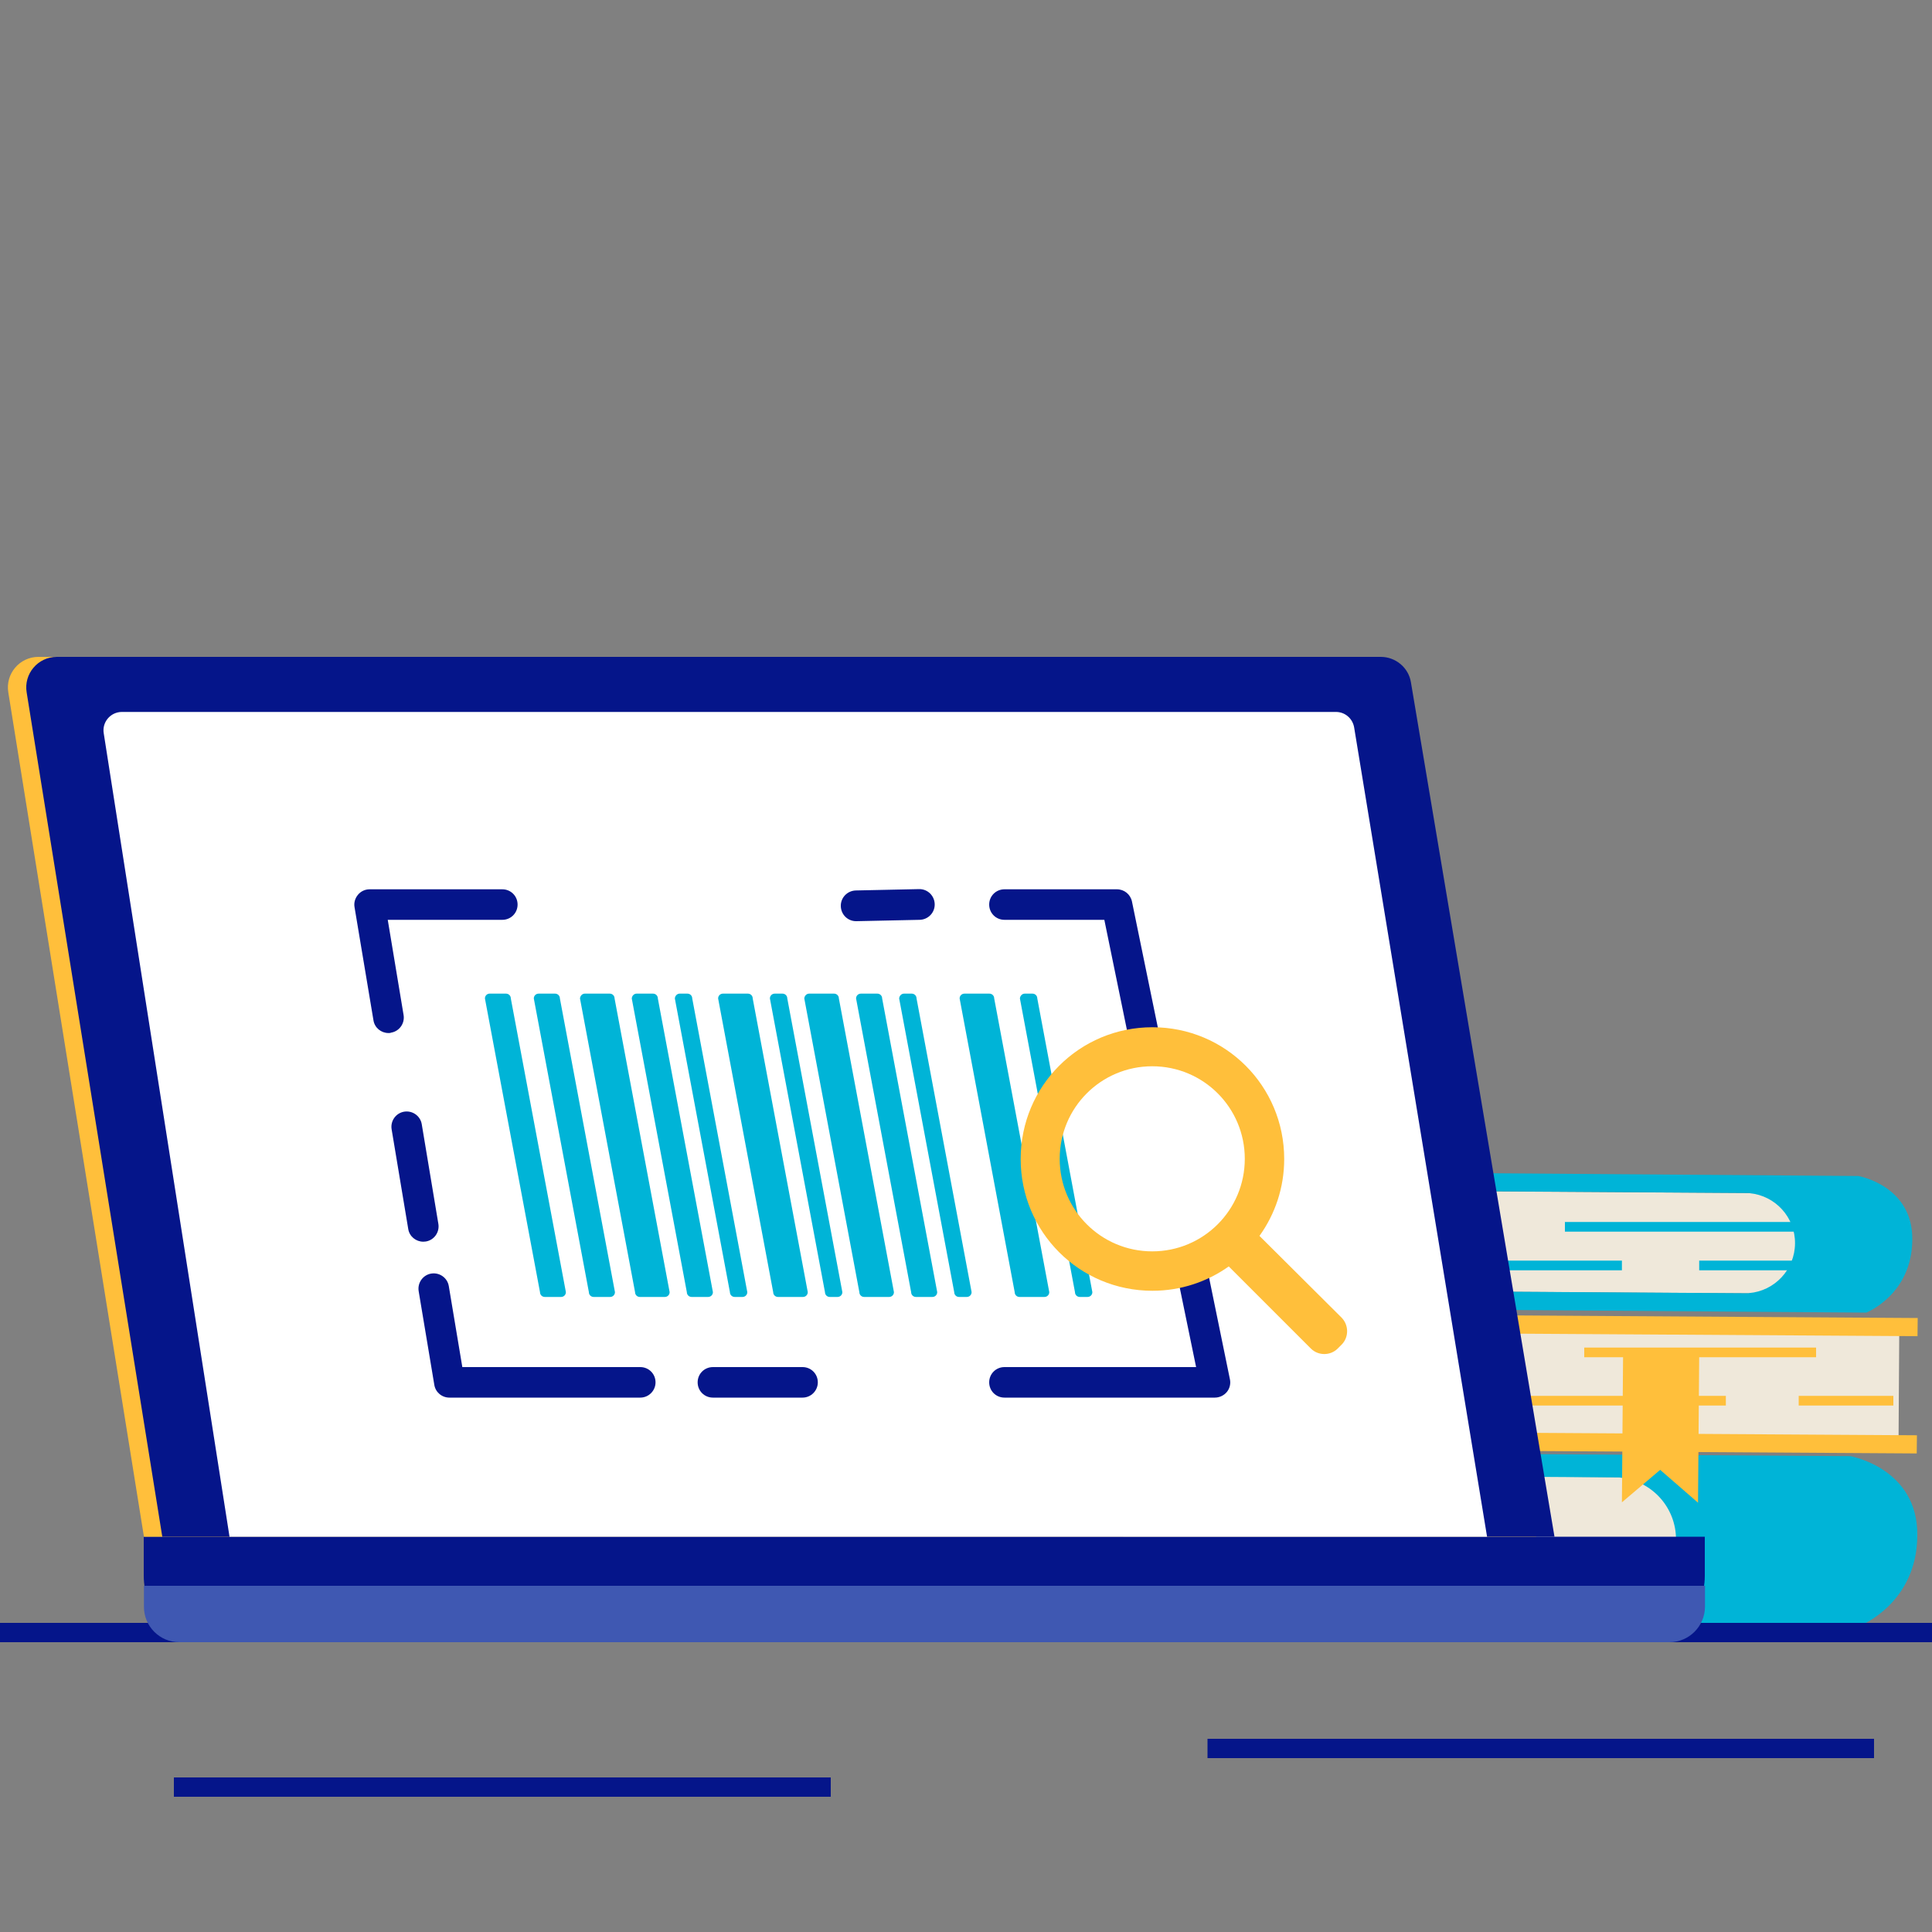 <?xml version="1.0" encoding="utf-8"?>
<!-- Generator: Adobe Illustrator 24.0.0, SVG Export Plug-In . SVG Version: 6.00 Build 0)  -->
<svg version="1.1" xmlns="http://www.w3.org/2000/svg" xmlns:xlink="http://www.w3.org/1999/xlink" x="0px" y="0px"
	 viewBox="0 0 100 100" style="enable-background:new 0 0 100 100;" xml:space="preserve">
<rect x="0" y="0" width="100" height="100" fill="#808080" stroke="none"/>
<style type="text/css">
	.st0{fill:#EFE8DA;}
	.st1{fill:#00B4D7;}
	.st2{fill:#FFBF3B;}
	.st3{fill:#05158A;}
	.st4{fill:#FCB197;}
	.st5{fill:#063889;}
	.st6{fill:#FFCA6C;}
	.st7{fill:#F3B199;}
	.st8{fill:#F2F2F2;}
	.st9{fill:#FFFFFF;}
	.st10{fill:#3F58B2;}
	.st11{opacity:0.43;}
	.st12{fill:#E5970C;}
	.st13{fill:#EA9078;}
	.st14{fill:#F9A791;}
</style>
<g id="Capa_1">
</g>
<g id="Capa_2">
	<g>
		<g>
			<g>
				
					<rect x="58.13" y="76.4" transform="matrix(-1 -6.392294e-03 6.392294e-03 -1 145.716 159.688)" class="st0" width="29.96" height="6.43"/>
			</g>
		</g>
		<g>
			<g>
				
					<rect x="64.17" y="68.81" transform="matrix(-1 -6.392294e-03 6.392294e-03 -1 161.996 144.248)" class="st0" width="34.12" height="6.1"/>
			</g>
		</g>
		<g>
			<g>
				<g>
					<path class="st2" d="M47.36,67.89l51.9,0.33l-0.01,0.94L70.5,68.98l0,0.01c-1.31,0.11-2.35,1.2-2.35,2.54
						c-0.01,1.34,1.01,2.45,2.32,2.57l0,0.01l28.75,0.18l-0.01,0.94l-52.36-0.33c0,0-2.33-0.95-2.31-3.76
						C44.55,68.34,47.36,67.89,47.36,67.89z"/>
				</g>
			</g>
		</g>
		<g>
			<g>
				<g>
					<path class="st1" d="M95.77,75.37l-38.2-0.24l-0.01,1.17l26.29,0.17l0,0.01c1.64,0.16,2.91,1.54,2.9,3.22
						c-0.01,1.68-1.3,3.04-2.94,3.18l0,0.01l-26.29-0.17l-0.01,1.17l38.78,0.25c0,0,2.93-1.15,2.95-4.66
						C99.28,75.98,95.77,75.37,95.77,75.37z"/>
				</g>
			</g>
		</g>
		<g>
			<g>
				
					<rect x="69.8" y="61.7" transform="matrix(-1 -6.392294e-03 6.392294e-03 -1 163.377 129.112)" class="st0" width="24.19" height="5.19"/>
			</g>
		</g>
		<g>
			<g>
				<g>
					<path class="st1" d="M96.19,60.87l-26.84-0.2l-0.01,0.94l21.23,0.14l0,0.01c1.32,0.13,2.35,1.24,2.34,2.6
						c-0.01,1.35-1.05,2.46-2.38,2.57l0,0.01l-21.23-0.14l-0.01,0.94l27.31,0.2c0,0,2.36-0.93,2.38-3.76
						C99.02,61.36,96.19,60.87,96.19,60.87z"/>
				</g>
			</g>
		</g>
		<g>
			<g>
				<polygon class="st2" points="83.95,77.76 85.93,76.08 87.89,77.78 87.95,70.22 84.01,70.19 				"/>
			</g>
		</g>
		<g>
			<g>
				
					<rect x="75.93" y="75.9" transform="matrix(6.392294e-03 -1 1 6.392294e-03 -5.824 156.905)" class="st1" width="0.22" height="10.97"/>
			</g>
		</g>
		<g>
			<rect x="82" y="69.75" class="st2" width="12" height="0.5"/>
		</g>
		<g>
			<rect x="81" y="63.25" class="st1" width="12" height="0.5"/>
		</g>
		<g>
			<rect x="87.95" y="65.25" class="st1" width="5.05" height="0.5"/>
		</g>
		<g>
			<rect x="74" y="65.25" class="st1" width="9.95" height="0.5"/>
		</g>
		<g>
			<rect x="93.1" y="72.25" class="st2" width="4.9" height="0.5"/>
		</g>
		<g>
			<rect x="77" y="72.25" class="st2" width="12.33" height="0.5"/>
		</g>
	</g>
	<g>
		<rect y="84" class="st3" width="100" height="1"/>
	</g>
	<g>
		<g>
			<g>
				<rect x="13.65" y="78.44" class="st3" width="9.51" height="0.24"/>
			</g>
		</g>
		<g>
			<g>
				<rect x="7.43" y="78.44" class="st3" width="3.82" height="0.24"/>
			</g>
		</g>
		<g>
			<g>
				<path class="st3" d="M84.82,85H10.87c-1.89,0-3.43-1.53-3.43-3.43v-2.03h80.8v2.03C88.24,83.47,86.71,85,84.82,85z"/>
			</g>
		</g>
		<g>
			<g>
				<path class="st2" d="M79.51,79.54H7.45l-7.02-43.7C0.27,34.88,1.01,34,1.99,34h68.53c0.77,0,1.44,0.56,1.56,1.32L79.51,79.54z"
					/>
			</g>
		</g>
		<g>
			<g>
				<path class="st3" d="M80.46,79.54H8.4l-7.02-43.7C1.22,34.88,1.96,34,2.94,34h68.53c0.77,0,1.44,0.56,1.56,1.32L80.46,79.54z"/>
			</g>
		</g>
		<g>
			<g>
				<path class="st9" d="M76.97,79.54H11.88L5.37,37.96c-0.1-0.58,0.35-1.11,0.94-1.11h62.84c0.47,0,0.86,0.34,0.94,0.8L76.97,79.54
					z"/>
			</g>
		</g>
		<g>
			<g>
				<path class="st1" d="M30.27,51.43h1.29c0.14,0,0.25,0.11,0.25,0.25l2.85,15.2c0,0.14-0.11,0.25-0.25,0.25h-1.29
					c-0.14,0-0.25-0.11-0.25-0.25l-2.85-15.2C30.03,51.54,30.14,51.43,30.27,51.43z"/>
			</g>
		</g>
		<g>
			<g>
				<path class="st1" d="M37.42,51.43h1.29c0.14,0,0.25,0.11,0.25,0.25l2.85,15.2c0,0.14-0.11,0.25-0.25,0.25h-1.29
					c-0.14,0-0.25-0.11-0.25-0.25l-2.85-15.2C37.17,51.54,37.28,51.43,37.42,51.43z"/>
			</g>
		</g>
		<g>
			<g>
				<path class="st1" d="M32.95,51.43h0.85c0.14,0,0.25,0.11,0.25,0.25l2.85,15.2c0,0.14-0.11,0.25-0.25,0.25H35.8
					c-0.14,0-0.25-0.11-0.25-0.25l-2.85-15.2C32.71,51.54,32.82,51.43,32.95,51.43z"/>
			</g>
		</g>
		<g>
			<g>
				<path class="st1" d="M27.88,51.43h0.85c0.14,0,0.25,0.11,0.25,0.25l2.85,15.2c0,0.14-0.11,0.25-0.25,0.25h-0.85
					c-0.14,0-0.25-0.11-0.25-0.25l-2.85-15.2C27.63,51.54,27.74,51.43,27.88,51.43z"/>
			</g>
		</g>
		<g>
			<g>
				<path class="st1" d="M25.34,51.43h0.85c0.14,0,0.25,0.11,0.25,0.25l2.85,15.2c0,0.14-0.11,0.25-0.25,0.25H28.2
					c-0.14,0-0.25-0.11-0.25-0.25l-2.85-15.2C25.1,51.54,25.21,51.43,25.34,51.43z"/>
			</g>
		</g>
		<g>
			<g>
				<path class="st1" d="M35.18,51.43h0.4c0.14,0,0.25,0.11,0.25,0.25l2.85,15.2c0,0.14-0.11,0.25-0.25,0.25h-0.4
					c-0.14,0-0.25-0.11-0.25-0.25l-2.85-15.2C34.94,51.54,35.05,51.43,35.18,51.43z"/>
			</g>
		</g>
		<g>
			<g>
				<path class="st1" d="M40.1,51.43h0.4c0.14,0,0.25,0.11,0.25,0.25l2.85,15.2c0,0.14-0.11,0.25-0.25,0.25h-0.4
					c-0.14,0-0.25-0.11-0.25-0.25l-2.85-15.2C39.85,51.54,39.96,51.43,40.1,51.43z"/>
			</g>
		</g>
		<g>
			<g>
				<path class="st1" d="M41.88,51.43h1.29c0.14,0,0.25,0.11,0.25,0.25l2.85,15.2c0,0.14-0.11,0.25-0.25,0.25h-1.29
					c-0.14,0-0.25-0.11-0.25-0.25l-2.85-15.2C41.64,51.54,41.75,51.43,41.88,51.43z"/>
			</g>
		</g>
		<g>
			<g>
				<path class="st1" d="M49.92,51.43h1.29c0.14,0,0.25,0.11,0.25,0.25l2.85,15.2c0,0.14-0.11,0.25-0.25,0.25h-1.29
					c-0.14,0-0.25-0.11-0.25-0.25l-2.85-15.2C49.67,51.54,49.78,51.43,49.92,51.43z"/>
			</g>
		</g>
		<g>
			<g>
				<path class="st1" d="M44.56,51.43h0.85c0.14,0,0.25,0.11,0.25,0.25l2.85,15.2c0,0.14-0.11,0.25-0.25,0.25h-0.85
					c-0.14,0-0.25-0.11-0.25-0.25l-2.85-15.2C44.31,51.54,44.42,51.43,44.56,51.43z"/>
			</g>
		</g>
		<g>
			<g>
				<path class="st1" d="M46.79,51.43h0.4c0.14,0,0.25,0.11,0.25,0.25l2.85,15.2c0,0.14-0.11,0.25-0.25,0.25h-0.4
					c-0.14,0-0.25-0.11-0.25-0.25l-2.85-15.2C46.55,51.54,46.66,51.43,46.79,51.43z"/>
			</g>
		</g>
		<g>
			<g>
				<path class="st1" d="M53.04,51.43h0.4c0.14,0,0.25,0.11,0.25,0.25l2.85,15.2c0,0.14-0.11,0.25-0.25,0.25h-0.4
					c-0.14,0-0.25-0.11-0.25-0.25l-2.85-15.2C52.8,51.54,52.91,51.43,53.04,51.43z"/>
			</g>
		</g>
		<g>
			<g>
				<path class="st3" d="M41.54,72.34H36.9c-0.44,0-0.79-0.35-0.79-0.79c0-0.44,0.35-0.79,0.79-0.79h4.64
					c0.44,0,0.79,0.35,0.79,0.79C42.33,71.98,41.98,72.34,41.54,72.34z"/>
			</g>
		</g>
		<g>
			<g>
				<path class="st3" d="M62.88,72.34H51.99c-0.44,0-0.79-0.35-0.79-0.79c0-0.44,0.35-0.79,0.79-0.79h9.92l-1.04-5.05
					c-0.09-0.43,0.19-0.85,0.62-0.94c0.43-0.09,0.85,0.19,0.94,0.62l1.23,6c0.05,0.23-0.01,0.48-0.16,0.66
					C63.35,72.23,63.12,72.34,62.88,72.34z"/>
			</g>
		</g>
		<g>
			<g>
				<path class="st3" d="M59.28,54.77c-0.37,0-0.7-0.26-0.78-0.63l-1.34-6.53h-5.17c-0.44,0-0.79-0.35-0.79-0.79
					s0.35-0.79,0.79-0.79h5.82c0.38,0,0.7,0.26,0.78,0.63l1.47,7.16c0.09,0.43-0.19,0.85-0.62,0.94
					C59.39,54.77,59.33,54.77,59.28,54.77z"/>
			</g>
		</g>
		<g>
			<g>
				<path class="st2" d="M69.44,68.2l-4.25-4.23c0.81-1.13,1.28-2.5,1.28-3.98c0-3.78-3.04-6.82-6.82-6.82s-6.82,3.04-6.82,6.82
					c0,3.78,3.04,6.82,6.82,6.82c1.47,0,2.84-0.47,3.95-1.26l4.25,4.25c0.38,0.38,1.01,0.38,1.39,0l0.21-0.21
					C69.82,69.21,69.82,68.59,69.44,68.2z M54.85,59.98c0-2.65,2.14-4.79,4.79-4.79s4.79,2.14,4.79,4.79s-2.14,4.79-4.79,4.79
					S54.85,62.63,54.85,59.98z"/>
			</g>
		</g>
		<g>
			<g>
				<path class="st3" d="M44.31,47.68c-0.43,0-0.78-0.34-0.79-0.78c-0.01-0.44,0.34-0.8,0.78-0.81l3.27-0.07
					c0.44-0.01,0.8,0.34,0.81,0.78c0.01,0.44-0.34,0.8-0.78,0.81l-3.27,0.07C44.33,47.68,44.32,47.68,44.31,47.68z"/>
			</g>
		</g>
		<g>
			<g>
				<path class="st3" d="M20.11,53.47c-0.38,0-0.72-0.27-0.78-0.66l-0.98-5.86c-0.04-0.23,0.03-0.46,0.18-0.64
					c0.15-0.18,0.37-0.28,0.6-0.28H26c0.44,0,0.79,0.35,0.79,0.79s-0.35,0.79-0.79,0.79h-5.93l0.82,4.93
					c0.07,0.43-0.22,0.84-0.65,0.91C20.2,53.47,20.16,53.47,20.11,53.47z"/>
			</g>
		</g>
		<g>
			<g>
				<path class="st3" d="M21.91,64.27c-0.38,0-0.72-0.27-0.78-0.66l-0.86-5.16c-0.07-0.43,0.22-0.84,0.65-0.91
					c0.43-0.07,0.84,0.22,0.91,0.65l0.86,5.16c0.07,0.43-0.22,0.84-0.65,0.91C22,64.26,21.96,64.27,21.91,64.27z"/>
			</g>
		</g>
		<g>
			<g>
				<path class="st3" d="M33.14,72.34h-9.88c-0.39,0-0.72-0.28-0.78-0.66l-0.81-4.85c-0.07-0.43,0.22-0.84,0.65-0.91
					c0.43-0.07,0.84,0.22,0.91,0.65l0.7,4.19h9.21c0.44,0,0.79,0.35,0.79,0.79C33.93,71.98,33.58,72.34,33.14,72.34z"/>
			</g>
		</g>
		<g>
			<g>
				<path class="st10" d="M86.41,85H9.28c-1.01,0-1.83-0.82-1.83-1.83v-1.09h80.8v1.09C88.24,84.18,87.42,85,86.41,85z"/>
			</g>
		</g>
	</g>
	<g>
		<rect x="62.5" y="90" class="st3" width="34.5" height="1"/>
	</g>
	<g>
		<rect x="9" y="92" class="st3" width="34" height="1"/>
	</g>
</g>
<g id="Capa_3">
</g>
</svg>
